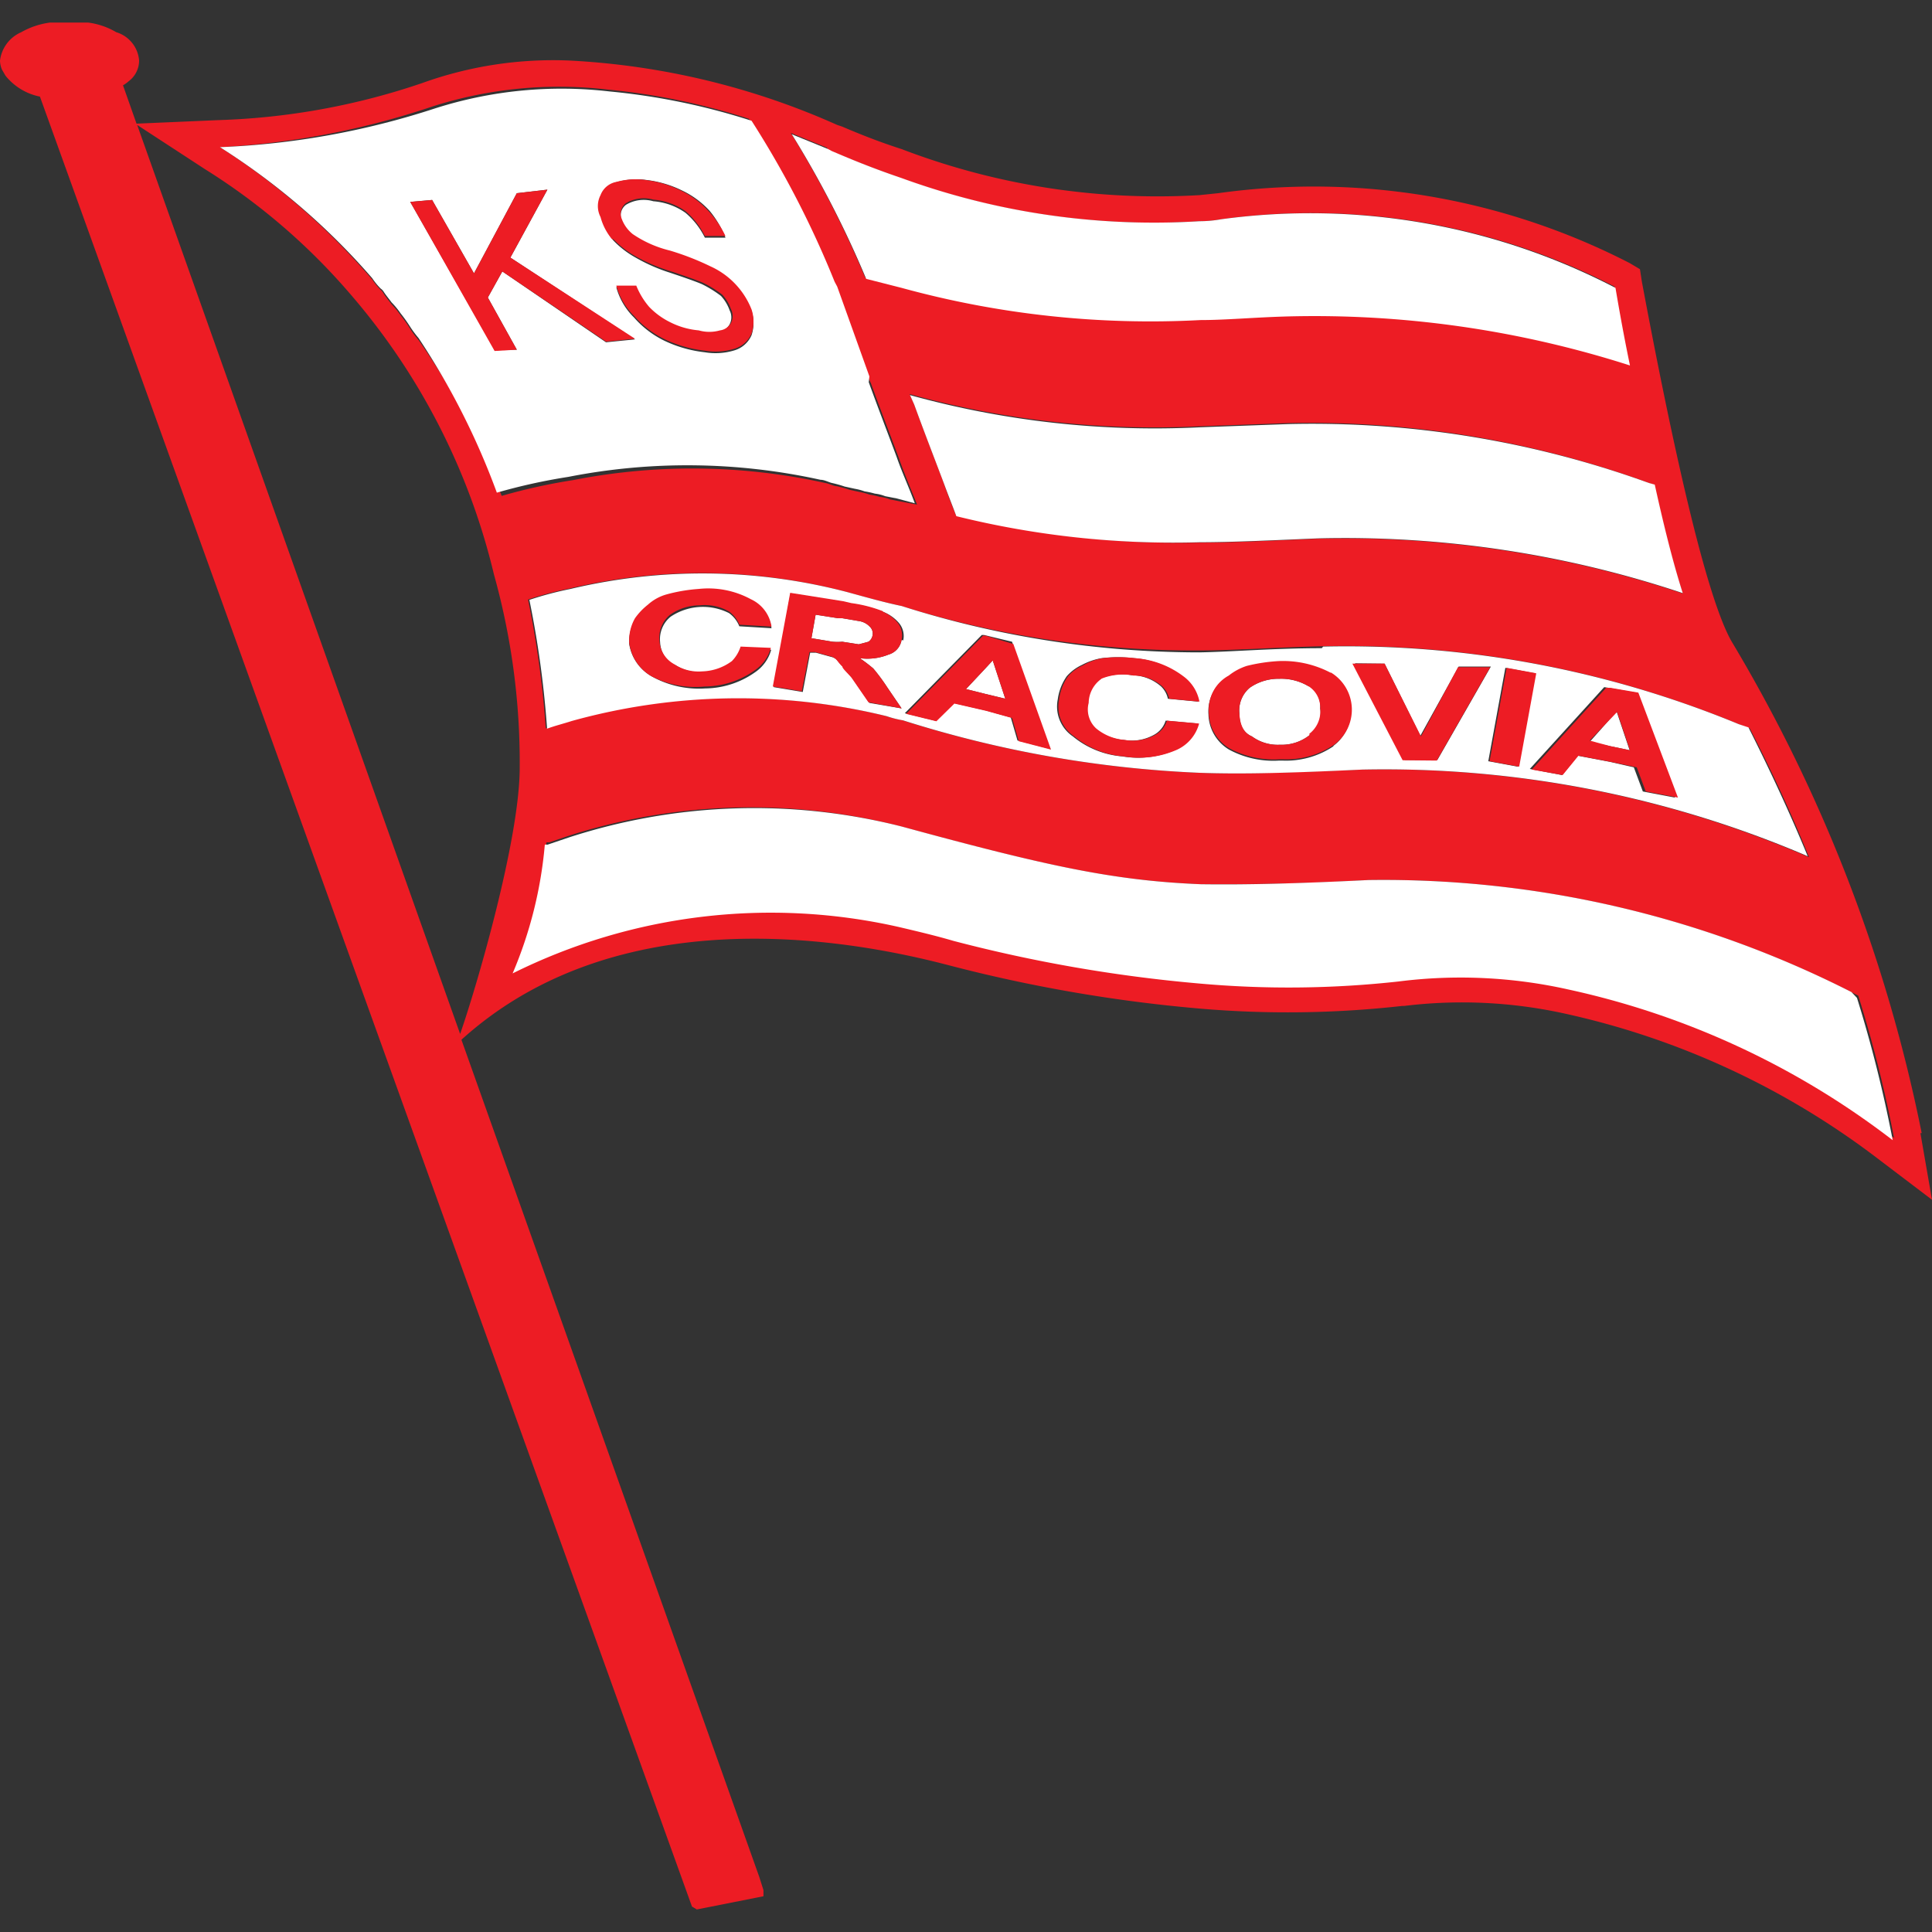 <?xml version="1.0" encoding="iso-8859-1"?>
<svg xmlns="http://www.w3.org/2000/svg" xmlns:xlink="http://www.w3.org/1999/xlink" width="60" height="60" viewBox="0 0 60 60"><rect x="0" y="0" width="60" height="60" fill="#333333" stroke="none"/><defs><style>.cls-1{fill:none;}.cls-2{clip-path:url(#clip-path);}.cls-3{fill:#ed1c24;}.cls-4{fill:#fff;}</style><clipPath id="clip-path"><rect class="cls-1" y="0.7" width="60" height="58.59"/></clipPath></defs><g id="Cracovia"><g id="g10"><g id="g24"><g class="cls-2"><g id="g26"><g id="g32"><path id="path34" class="cls-3" d="M48.76,30.66a15.3,15.3,0,0,0-5.27-.25,31.07,31.07,0,0,1-6.24.06,45.76,45.76,0,0,1-7.59-1.32c-.58-.17-1.14-.3-1.69-.43a18,18,0,0,0-12,1.44,13.07,13.07,0,0,0,1-4l.09,0,.68-.23A18.61,18.61,0,0,1,28,25.67c4.55,1.24,6.6,1.68,9.28,1.79,1.41,0,3,0,5.21-.13a32.08,32.08,0,0,1,15,3.48l.22.11a39.8,39.8,0,0,1,1.11,4.42,25.34,25.34,0,0,0-10.07-4.68M14.29,32.11,4.26,3.88l2.1,1.37a19.68,19.68,0,0,1,4.56,3.93,20.63,20.63,0,0,1,4.42,8.66,21.71,21.71,0,0,1,.8,6c0,2.24-1.35,6.84-1.85,8.27m-.87-28.8a12.9,12.9,0,0,1,5.43-.53,20.69,20.69,0,0,1,4.41.91,30.13,30.13,0,0,1,2.58,5l.08.15v0l1,2.79.13.28c.3.83.6,1.6.87,2.33.17.49.39,1,.56,1.43L28,15.58l-.36-.07a1.24,1.24,0,0,0-.32-.08v0a2.55,2.55,0,0,0-.32-.07h0a1.67,1.67,0,0,0-.3-.08l0,0-.32-.07h0a3.64,3.64,0,0,0-.39-.11c-.1,0-.23-.08-.36-.1a19.18,19.18,0,0,0-7.83-.09,18.06,18.06,0,0,0-2.22.49A23,23,0,0,0,13,10.56a2.61,2.61,0,0,1-.28-.38h0a4.73,4.73,0,0,0-.28-.39s0,0,0,0a2.54,2.54,0,0,0-.28-.34v0c-.08-.11-.19-.24-.25-.34A.37.37,0,0,0,11.82,9a2.13,2.13,0,0,1-.26-.32A21.44,21.44,0,0,0,6.83,4.57a24.66,24.66,0,0,0,6.59-1.26M25.69,4.63l.11.06c.47.2,1.21.5,2.17.84a22.88,22.88,0,0,0,9.28,1.34,3.79,3.79,0,0,0,.67-.06A20.53,20.53,0,0,1,50.14,8.9c.07.4.22,1.3.45,2.41A32.08,32.08,0,0,0,39.86,9.79c-1,0-1.84.09-2.61.11a29.18,29.18,0,0,1-9.28-1l-1.1-.28a31.84,31.84,0,0,0-2.31-4.49l1.13.46M51.21,15l.17.06c.26,1.18.55,2.37.88,3.37a33.16,33.16,0,0,0-11.34-1.7c-1.45.06-2.64.12-3.67.12A28.42,28.42,0,0,1,29.69,16c-.13-.32-.26-.64-.38-1-.29-.77-.61-1.59-.93-2.47l-.13-.29a28.46,28.46,0,0,0,9,1l2.74-.1A30.66,30.66,0,0,1,51.21,15M54,22.49l.34.13c.71,1.38,1.33,2.73,1.84,4A33.38,33.38,0,0,0,42.31,23.9c-2.13.08-3.67.15-5.06.1A35.24,35.24,0,0,1,28,22.36a3.18,3.18,0,0,1-.51-.13,19.35,19.35,0,0,0-9.77.15c-.28.09-.53.15-.77.24a30.7,30.7,0,0,0-.55-4h0a10.45,10.45,0,0,1,1.28-.34,17.7,17.7,0,0,1,8.6.1c.62.17,1.15.32,1.68.43a30.54,30.54,0,0,0,9.28,1.39c1.07,0,2.29-.09,3.8-.13A31.92,31.92,0,0,1,54,22.49m5.68,12.7a48.15,48.15,0,0,0-5.91-15.28c-.88-1.56-2-7-2.78-11.16l-.06-.39-.32-.19A21.44,21.44,0,0,0,37.83,6l-.58.06A22.24,22.24,0,0,1,28,4.63c-.81-.26-1.45-.53-1.85-.7L26,3.88a23.25,23.25,0,0,0-8.32-2,12,12,0,0,0-4.57.7A21.64,21.64,0,0,1,6.79,3.73l-2.55.11L3.82,2.65a0,0,0,0,0,0,0A1.13,1.13,0,0,0,4,2.52a.8.8,0,0,0,.32-.64A1,1,0,0,0,3.61,1,2.29,2.29,0,0,0,2.73.7H1.56a2.45,2.45,0,0,0-.9.3A1.11,1.11,0,0,0,0,1.88a.74.74,0,0,0,.06.28s.07.12.11.19A1.83,1.83,0,0,0,1.24,3L21.49,59.21l.15.09,2.07-.41,0-.19-.13-.41-9.25-26c4.42-4,10.84-3.43,15.07-2.33a46.75,46.75,0,0,0,7.83,1.36,31.91,31.91,0,0,0,6.32-.08h.06a14.81,14.81,0,0,1,4.95.23A24.76,24.76,0,0,1,58.34,36L60,37.26l-.36-2.07Z"/></g><g id="g36"><path id="path38" class="cls-4" d="M13.42,6.21l1.3,2.28L16.05,6,17,5.89,15.85,8l3.87,2.54-.9.09L15.6,8.43l-.45.81.9,1.62-.69,0L12.74,6.27Zm5.27-.15a.65.65,0,0,1,.49-.41,2.21,2.21,0,0,1,.9-.06,3.38,3.38,0,0,1,1.09.32,2.77,2.77,0,0,1,.87.64,3.12,3.12,0,0,1,.49.83l-.64,0a2.42,2.42,0,0,0-.6-.77,2,2,0,0,0-1-.36,1.07,1.07,0,0,0-.85.11.41.41,0,0,0-.13.49,1.09,1.09,0,0,0,.34.47,3.5,3.5,0,0,0,1.16.51,8.51,8.51,0,0,1,1.25.49,2.46,2.46,0,0,1,1.28,1.34,1.19,1.19,0,0,1,0,.75.84.84,0,0,1-.53.47,2,2,0,0,1-.92.06,3.91,3.91,0,0,1-1.26-.36,3,3,0,0,1-.94-.72,2.07,2.07,0,0,1-.55-.94l.62,0a2.37,2.37,0,0,0,.4.66,2.31,2.31,0,0,0,.64.47,2.42,2.42,0,0,0,.86.25,1.2,1.2,0,0,0,.66,0,.45.45,0,0,0,.34-.23.47.47,0,0,0,0-.43,1.29,1.29,0,0,0-.27-.45,3.55,3.55,0,0,0-.58-.36c-.13-.06-.49-.19-1-.36A5.45,5.45,0,0,1,19.74,8a2.93,2.93,0,0,1-.69-.53,1.77,1.77,0,0,1-.36-.69.74.74,0,0,1,0-.68M11.56,8.64a2.13,2.13,0,0,0,.26.32.37.37,0,0,1,.09.09c.06.1.17.23.25.34v0a2.54,2.54,0,0,1,.28.34s0,0,0,0a4.73,4.73,0,0,1,.28.39h0a3.29,3.29,0,0,0,.28.38,23,23,0,0,1,2.43,4.8,18.06,18.06,0,0,1,2.22-.49,19.18,19.18,0,0,1,7.83.09c.13,0,.26.08.36.1a3.64,3.64,0,0,1,.39.11h0l.32.07,0,0a1.67,1.67,0,0,1,.3.08h0a2.55,2.55,0,0,1,.32.07v0a1.24,1.24,0,0,1,.32.08l.36.07.56.15c-.17-.47-.39-.94-.56-1.43-.27-.73-.57-1.5-.87-2.33L27,11.69l-1-2.79v0l-.08-.15a30.13,30.13,0,0,0-2.58-5,20.69,20.69,0,0,0-4.41-.91,12.9,12.9,0,0,0-5.43.53A24.66,24.66,0,0,1,6.83,4.57a21.44,21.44,0,0,1,4.73,4.07"/></g><g id="g40"><path id="path42" class="cls-4" d="M50.61,23.3l-.4-1.19-.22.23-.62.7.62.13Z"/></g><g id="g44"><path id="path46" class="cls-4" d="M26.69,19.29l-.53-.09s-.06,0-.13,0l-.7-.11-.13.73.66.11a1.77,1.77,0,0,0,.3,0l.51.08.3-.08a.3.3,0,0,0,.13-.21.29.29,0,0,0-.09-.26.57.57,0,0,0-.32-.17"/></g><g id="g48"><path id="path50" class="cls-4" d="M30.6,20.76l-.6.64.6.15.62.15-.39-1.19Z"/></g><g id="g52"><path id="path54" class="cls-4" d="M41.42,23.17a2.64,2.64,0,0,1-1.6.45h-.09a2.89,2.89,0,0,1-1.56-.34,1.31,1.31,0,0,1-.64-1.09,1.26,1.26,0,0,1,.19-.77,1.19,1.19,0,0,1,.43-.4,1.79,1.79,0,0,1,.56-.3,5.29,5.29,0,0,1,1-.15h0a3.16,3.16,0,0,1,1.6.36,1.35,1.35,0,0,1,.09,2.24M43,20.61l1.11,2.24L45.3,20.7l1,0-1.66,2.9-1,0-1.56-3Zm4.67.3-.53,2.9-.92-.17.53-2.9Zm2.28.45.84.15,1.23,3.26-1-.19-.28-.75L50,23.66l-1-.19-.49.6-1-.19,2.31-2.54ZM34,22.62a1.58,1.58,0,0,0,.9.36,1.43,1.43,0,0,0,.92-.15.75.75,0,0,0,.38-.45l1,.09a1.25,1.25,0,0,1-.68.81,2.9,2.9,0,0,1-1.67.21,2.75,2.75,0,0,1-1.53-.62,1.12,1.12,0,0,1-.47-1.15,1.62,1.62,0,0,1,.28-.72,1.44,1.44,0,0,1,.47-.35,2,2,0,0,1,.61-.21,4.25,4.25,0,0,1,1,0,2.83,2.83,0,0,1,1.55.6,1.27,1.27,0,0,1,.45.75l-.94-.09a.75.75,0,0,0-.21-.38,1.4,1.4,0,0,0-.9-.35,1.75,1.75,0,0,0-1,.11.93.93,0,0,0-.4.75.8.8,0,0,0,.23.79M31.6,23l-.21-.72-.79-.22-1-.23-.56.55-.94-.23,2.39-2.43.07,0,.87.21,1.11,3.31-1-.26ZM28,19.87a.57.57,0,0,1-.41.46,1.75,1.75,0,0,1-.89.11,5,5,0,0,1,.42.32,5.83,5.83,0,0,1,.43.58L28,22,27,21.83l-.53-.77c-.13-.15-.24-.28-.28-.34a1.65,1.65,0,0,1-.15-.17.37.37,0,0,0-.23-.15l-.47-.13-.18,0-.23,1.22-.9-.15.52-2.91,1.64.26.26.06a4.24,4.24,0,0,1,1,.26,1.24,1.24,0,0,1,.47.34.63.63,0,0,1,.13.54m-7.11.74a1.38,1.38,0,0,0,.9.24,1.62,1.62,0,0,0,.92-.32,1.13,1.13,0,0,0,.27-.45l.92.08a1.24,1.24,0,0,1-.49.69,2.73,2.73,0,0,1-1.56.51A3,3,0,0,1,20.23,21,1.41,1.41,0,0,1,19.54,20a1.39,1.39,0,0,1,.18-.75,2.25,2.25,0,0,1,.4-.42,1.44,1.44,0,0,1,.58-.32,5.09,5.09,0,0,1,1-.17,2.77,2.77,0,0,1,1.62.32,1.12,1.12,0,0,1,.64.85l-1-.06a.92.92,0,0,0-.32-.41,1.8,1.8,0,0,0-1.81.11.9.9,0,0,0-.33.79.87.87,0,0,0,.43.72m20.12-.53c-1.51,0-2.73.11-3.8.13A30.54,30.54,0,0,1,28,18.82c-.53-.11-1.06-.26-1.68-.43a17.7,17.7,0,0,0-8.6-.1,10.45,10.45,0,0,0-1.28.34h0a30.7,30.7,0,0,1,.55,4c.24-.09.49-.15.77-.24a19.35,19.35,0,0,1,9.77-.15,3.18,3.18,0,0,0,.51.13A35.24,35.24,0,0,0,37.25,24c1.39.05,2.93,0,5.06-.1a33.38,33.38,0,0,1,13.83,2.69c-.51-1.24-1.13-2.59-1.84-4L54,22.49a31.92,31.92,0,0,0-12.91-2.41"/></g><g id="g56"><path id="path58" class="cls-4" d="M40.65,21.32a1.65,1.65,0,0,0-.92-.24,1.55,1.55,0,0,0-.92.28.92.92,0,0,0-.32.79c0,.34.11.6.39.72a1.35,1.35,0,0,0,.85.26h.06a1.39,1.39,0,0,0,.88-.3A.86.86,0,0,0,41,22a.78.78,0,0,0-.36-.72"/></g><g id="g60"><path id="path62" class="cls-4" d="M57.5,30.81a32.08,32.08,0,0,0-15-3.48c-2.2.11-3.8.15-5.21.13-2.68-.11-4.73-.55-9.28-1.79A18.61,18.61,0,0,0,17.69,26l-.68.23-.09,0a13.07,13.07,0,0,1-1,4,18,18,0,0,1,12-1.44c.55.13,1.11.26,1.69.43a45.76,45.76,0,0,0,7.59,1.32,31.07,31.07,0,0,0,6.24-.06,15.3,15.3,0,0,1,5.27.25,25.34,25.34,0,0,1,10.07,4.68,40.36,40.36,0,0,0-1.11-4.42Z"/></g><g id="g64"><path id="path66" class="cls-3" d="M16.05,10.86l-.9-1.62.45-.81,3.22,2.18.9-.09L15.85,8,17,5.89,16.05,6,14.72,8.49l-1.3-2.28-.68.06,2.62,4.63Z"/></g><g id="g68"><path id="path70" class="cls-3" d="M19.05,7.43a2.93,2.93,0,0,0,.69.53,5.45,5.45,0,0,0,1.11.47c.51.17.87.3,1,.36a3.55,3.55,0,0,1,.58.36,1.29,1.29,0,0,1,.27.45.47.47,0,0,1,0,.43.45.45,0,0,1-.34.23,1.2,1.2,0,0,1-.66,0A2.42,2.42,0,0,1,20.8,10a2.31,2.31,0,0,1-.64-.47,2.37,2.37,0,0,1-.4-.66l-.62,0a2.07,2.07,0,0,0,.55.94,3,3,0,0,0,.94.72,3.91,3.91,0,0,0,1.26.36,2,2,0,0,0,.92-.06.84.84,0,0,0,.53-.47,1.19,1.19,0,0,0,0-.75,2.46,2.46,0,0,0-1.28-1.34,8.28,8.28,0,0,0-1.26-.49,3.52,3.52,0,0,1-1.15-.51,1.09,1.09,0,0,1-.34-.47.41.41,0,0,1,.13-.49,1.07,1.07,0,0,1,.85-.11,2,2,0,0,1,1,.36,2.42,2.42,0,0,1,.6.77l.64,0A3.12,3.12,0,0,0,22,6.55a2.77,2.77,0,0,0-.87-.64,3.38,3.38,0,0,0-1.09-.32,2.21,2.21,0,0,0-.9.06.65.65,0,0,0-.49.41.74.74,0,0,0,0,.68,1.77,1.77,0,0,0,.36.69"/></g><g id="g72"><path id="path74" class="cls-3" d="M50,22.34l.22-.23.4,1.19L50,23.17,49.37,23Zm-1.47,1.73.49-.6,1,.19.81.17.28.75,1,.19-1.23-3.26L50,21.36l-.12,0-2.31,2.54Z"/></g><g id="g76"><path id="path78" class="cls-3" d="M21.72,18.8a1.52,1.52,0,0,1,.92.19.92.92,0,0,1,.32.41l1,.06a1.12,1.12,0,0,0-.64-.85,2.77,2.77,0,0,0-1.62-.32,5.09,5.09,0,0,0-1,.17,1.44,1.44,0,0,0-.58.32,2,2,0,0,0-.4.42,1.39,1.39,0,0,0-.18.75A1.41,1.41,0,0,0,20.23,21a2.94,2.94,0,0,0,1.66.32,2.73,2.73,0,0,0,1.56-.51,1.24,1.24,0,0,0,.49-.69L23,20.08a1.13,1.13,0,0,1-.27.45,1.62,1.62,0,0,1-.92.32,1.38,1.38,0,0,1-.9-.24.87.87,0,0,1-.43-.72.92.92,0,0,1,.32-.79,1.58,1.58,0,0,1,.9-.3"/></g><g id="g80"><path id="path82" class="cls-3" d="M27.1,19.72a.3.3,0,0,1-.13.21l-.3.08-.51-.08a1.77,1.77,0,0,1-.3,0l-.66-.11.13-.73.7.11c.07,0,.09,0,.13,0l.53.09a.57.57,0,0,1,.32.17.29.29,0,0,1,.09.26m.34-.73a4.24,4.24,0,0,0-1-.26l-.26-.06-1.64-.26L24,21.32l.9.15.24-1.22.17,0,.47.13a.37.37,0,0,1,.23.15,1.65,1.65,0,0,0,.15.17c0,.06.15.19.28.34l.53.77L28,22l-.45-.66a5.83,5.83,0,0,0-.43-.58,5,5,0,0,0-.42-.32,1.75,1.75,0,0,0,.89-.11.57.57,0,0,0,.41-.46.63.63,0,0,0-.13-.54,1.24,1.24,0,0,0-.47-.34"/></g><g id="g84"><path id="path86" class="cls-3" d="M30.6,21.55,30,21.4l.6-.64.23-.25.39,1.19Zm0-1.81-.07,0-2.39,2.43.94.23.56-.55,1,.23.79.22.21.72,1,.26L31.47,20Z"/></g><g id="g88"><path id="path90" class="cls-3" d="M44.62,23.62l1.66-2.9-1,0-1.15,2.15L43,20.61H42l1.56,3Z"/></g><g id="g92"><path id="path94" class="cls-3" d="M47.18,23.81l.53-2.9-.92-.17-.53,2.9Z"/></g><g id="g96"><path id="path98" class="cls-3" d="M40.67,22.83a1.39,1.39,0,0,1-.88.3h-.06a1.35,1.35,0,0,1-.85-.26c-.28-.12-.37-.38-.39-.72a.92.92,0,0,1,.32-.79,1.55,1.55,0,0,1,.92-.28,1.65,1.65,0,0,1,.92.24A.78.78,0,0,1,41,22a.88.88,0,0,1-.34.79m.66-1.9a3.18,3.18,0,0,0-1.6-.36h0a5.29,5.29,0,0,0-1,.15,1.79,1.79,0,0,0-.56.3,1.19,1.19,0,0,0-.43.4,1.26,1.26,0,0,0-.19.77,1.31,1.31,0,0,0,.64,1.09,2.89,2.89,0,0,0,1.56.34h.09a2.64,2.64,0,0,0,1.6-.45,1.35,1.35,0,0,0-.09-2.24"/></g><g id="g100"><path id="path102" class="cls-3" d="M34.2,21.08a1.76,1.76,0,0,1,1-.1,1.35,1.35,0,0,1,.9.34.75.75,0,0,1,.21.38l.94.09a1.27,1.27,0,0,0-.45-.75,2.83,2.83,0,0,0-1.55-.6,4.25,4.25,0,0,0-1,0,1.81,1.81,0,0,0-.61.22,1.3,1.3,0,0,0-.47.34,1.62,1.62,0,0,0-.28.72,1.12,1.12,0,0,0,.47,1.15,2.75,2.75,0,0,0,1.53.62,2.9,2.9,0,0,0,1.67-.21,1.25,1.25,0,0,0,.68-.81l-1-.09a.75.75,0,0,1-.38.45,1.43,1.43,0,0,1-.92.15,1.58,1.58,0,0,1-.9-.36.8.8,0,0,1-.23-.79.93.93,0,0,1,.4-.75"/></g><g id="g104"><path id="path106" class="cls-4" d="M40,13.17l-2.74.1a28.46,28.46,0,0,1-9-1l.13.29c.32.88.64,1.7.93,2.47.12.33.25.65.38,1a28,28,0,0,0,7.56.81c1,0,2.22-.06,3.67-.12a33.07,33.07,0,0,1,11.33,1.7c-.32-1-.61-2.19-.87-3.37L51.21,15A30.66,30.66,0,0,0,40,13.17"/></g><g id="g108"><path id="path110" class="cls-4" d="M28,8.94a29.18,29.18,0,0,0,9.28,1c.77,0,1.63-.08,2.61-.11a32.08,32.08,0,0,1,10.73,1.52c-.23-1.11-.38-2-.45-2.41A20.53,20.53,0,0,0,37.92,6.81a3.79,3.79,0,0,1-.67.06A22.88,22.88,0,0,1,28,5.53c-1-.34-1.7-.64-2.17-.84l-.11-.06-1.13-.46a31.84,31.84,0,0,1,2.31,4.49l1.1.28"/></g></g></g></g></g></g></svg>